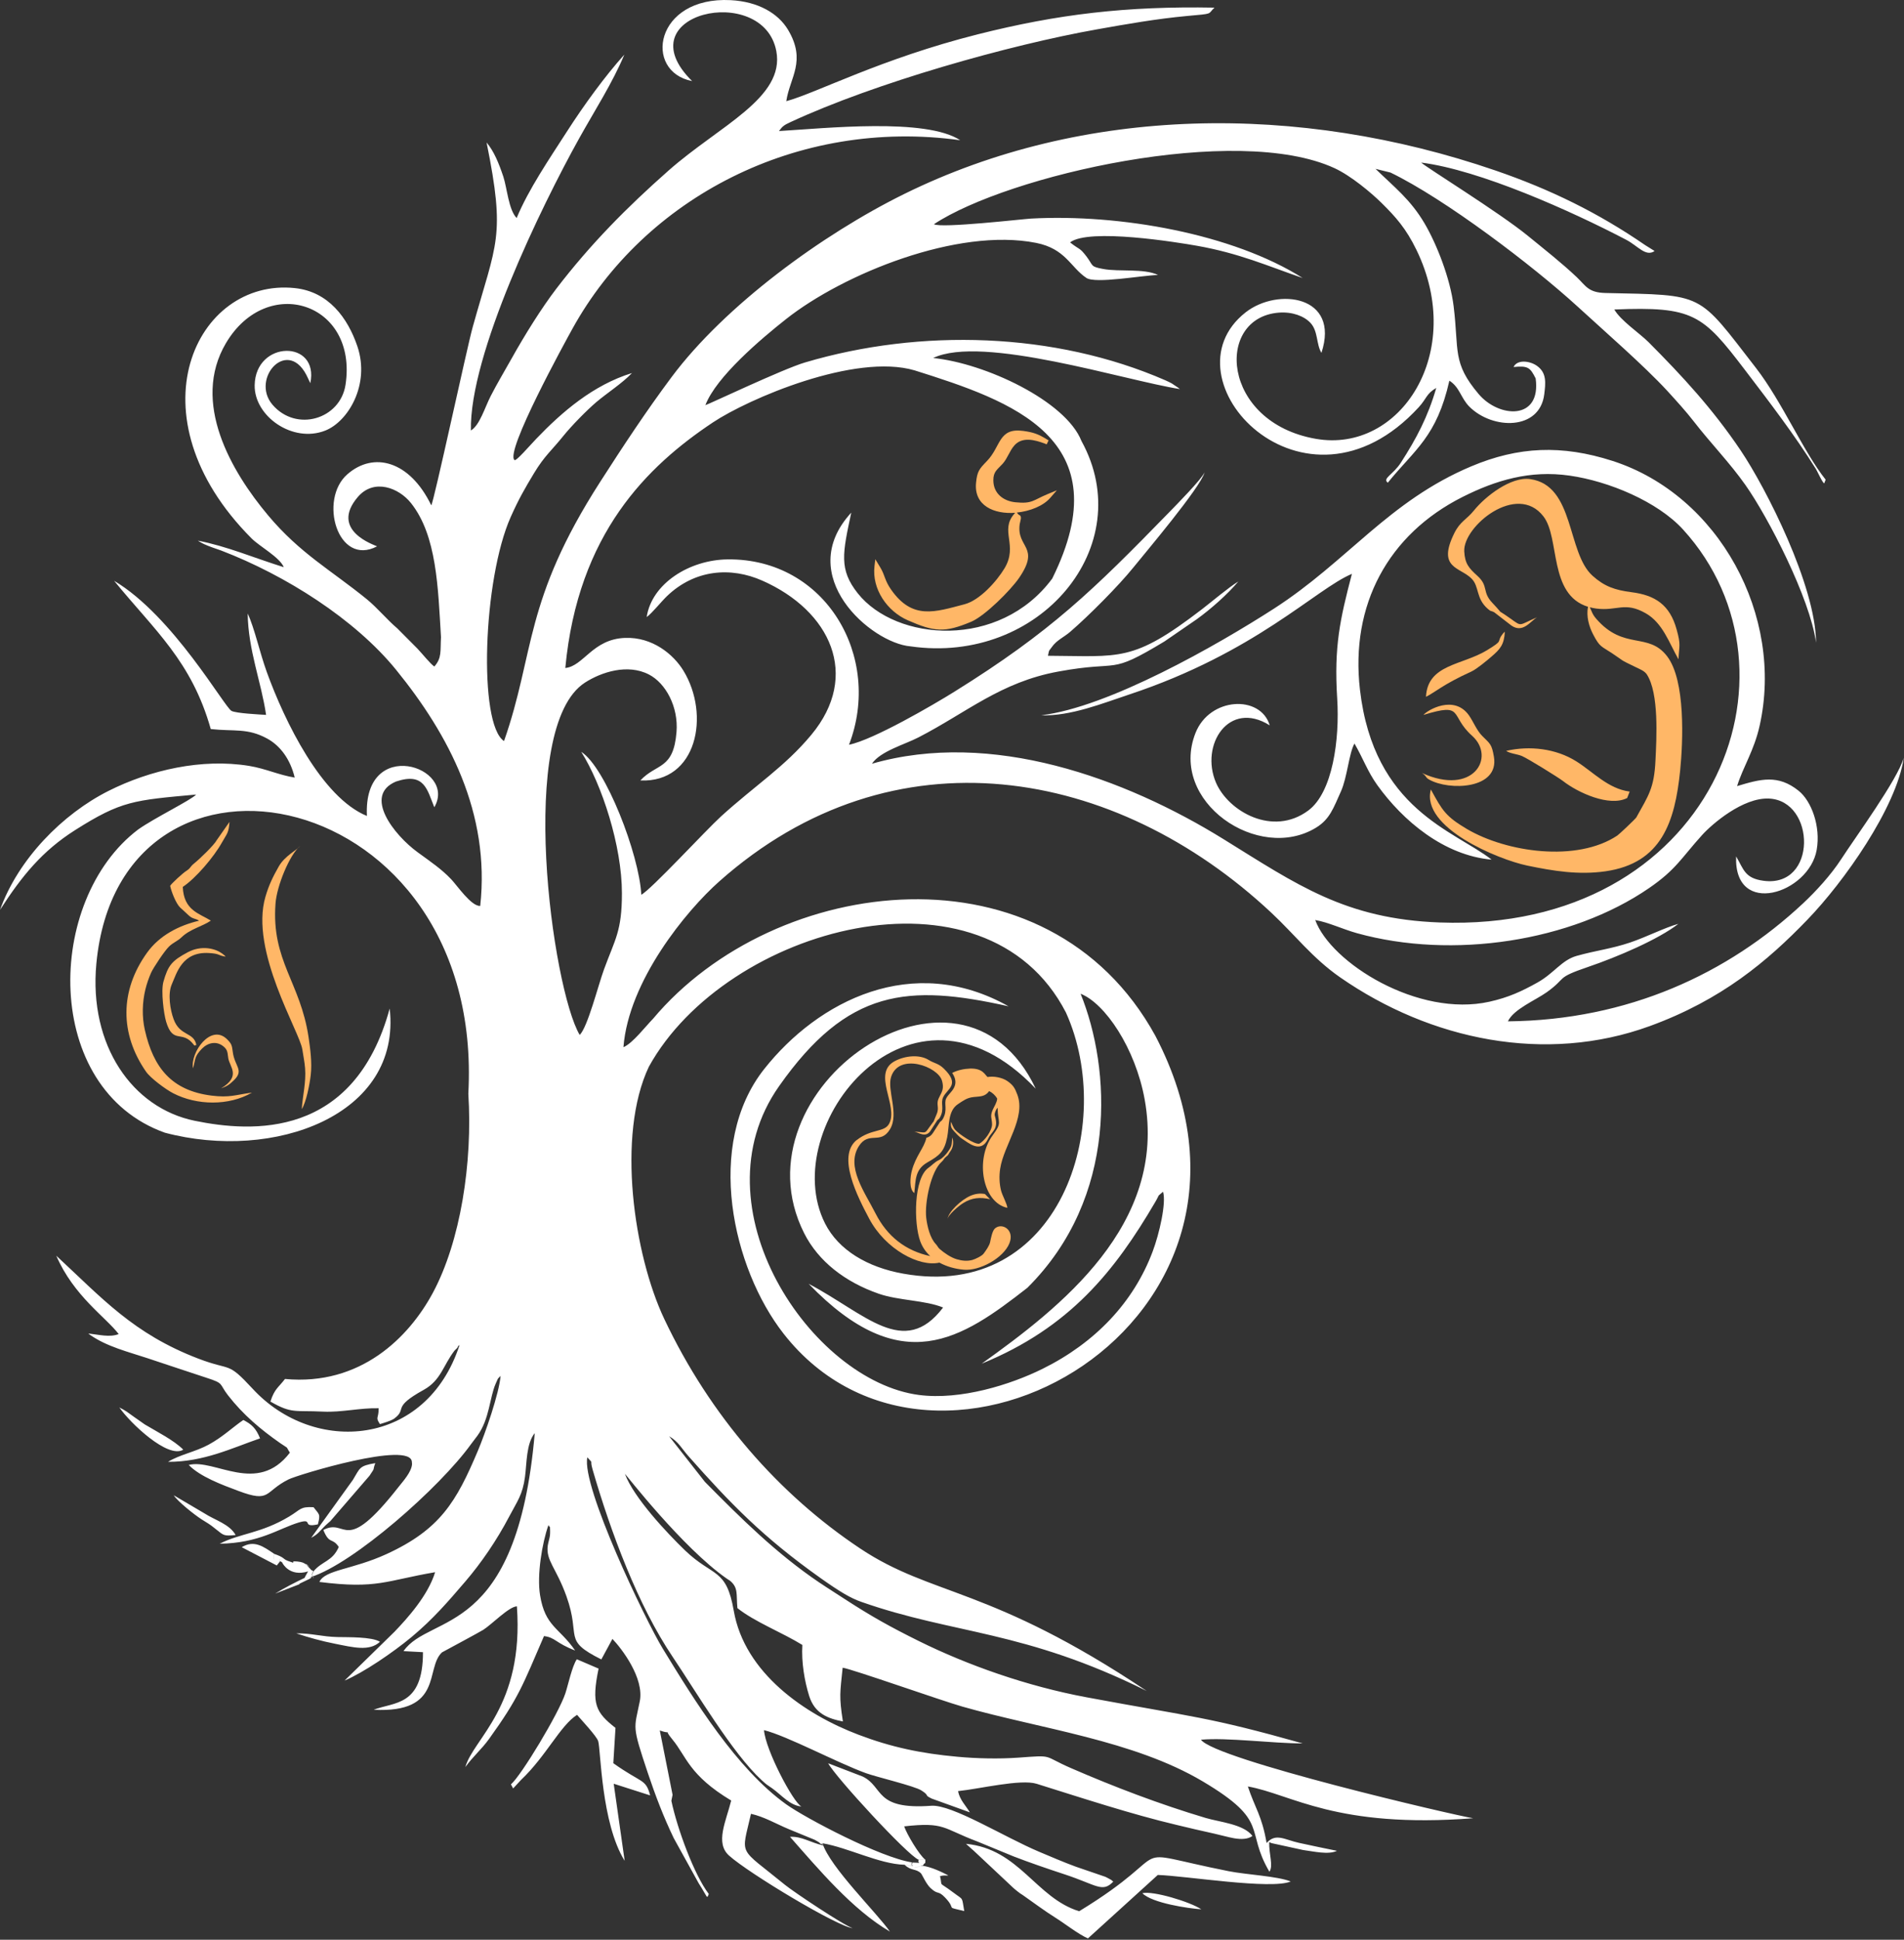<?xml version="1.0" encoding="UTF-8"?> <svg xmlns="http://www.w3.org/2000/svg" width="219" height="223" viewBox="0 0 219 223" fill="none"><rect x="0" y="0" width="219" height="223" fill="#333333" stroke="none"/><path fill-rule="evenodd" clip-rule="evenodd" d="M116.966 58.935L117.077 59.074C117.077 59.074 117.179 59.185 117.216 59.203C117.613 59.323 117.336 59.925 117.29 60.239C116.883 62.995 119.704 62.81 117.225 66.427C116.245 67.86 113.285 70.811 111.712 71.477C108.642 72.763 107.476 72.652 104.415 71.31C102.047 70.275 100.271 67.731 100.586 65.076L100.678 64.29L101.261 65.252C101.797 66.14 101.742 66.704 102.491 67.777C104.951 71.301 107.541 70.358 110.935 69.47C112.684 69.017 114.635 66.843 115.542 65.335C117.132 62.681 114.959 61.025 116.661 59.074L116.762 58.953C114.376 59.129 111.999 58.158 112.267 55.494C112.397 54.19 112.628 53.922 113.516 53.006C115.153 51.313 114.82 49.158 117.687 49.538C118.825 49.695 119.408 49.889 120.397 50.5L120.61 50.629L120.388 51.082L120.157 50.99C119.038 50.574 117.586 50.176 116.679 51.203C116.124 51.822 115.893 52.682 115.338 53.302C114.718 53.987 114.247 54.209 114.256 55.217C114.256 56.706 115.375 57.594 116.781 57.742C118.742 57.945 118.816 57.501 120.49 56.808L121.563 56.364L120.795 57.242C120 58.158 118.492 58.768 116.957 58.926M22.198 122.819C21.865 121.016 24.242 117.649 26.101 119.462C26.656 120.008 26.675 120.183 26.776 120.942C26.989 122.616 28.118 123.023 26.887 124.207C26.37 124.706 26.101 124.882 25.426 125.123C27.748 123.726 26.425 122.671 26.259 121.673C26.157 121.071 26.231 120.72 25.685 120.285C24.899 119.656 23.937 119.85 23.234 120.553C22.328 121.488 22.522 121.71 22.198 122.819ZM25.768 109.945C25.065 109.815 25.26 109.639 24.048 109.565C20.94 109.371 20.321 111.896 19.756 113.173C19.285 114.245 19.562 116.077 19.978 117.187C20.709 119.166 22.309 118.611 22.587 120.146C22.17 120.165 22.568 120.387 22.069 119.85C20.838 118.519 19.877 119.989 19.109 117.464C18.841 116.576 18.498 113.94 18.794 112.877C19.331 110.98 19.756 110.453 21.634 109.454C23.058 108.696 24.899 108.881 25.963 109.972L25.759 109.945H25.768ZM34.712 127.509C34.805 125.973 35.221 124.457 35.092 122.819C35.036 122.07 34.879 121.377 34.777 120.655C34.481 118.62 28.7 109.306 30.532 103.091C30.92 101.759 31.392 100.788 32.058 99.622C32.77 98.365 34.13 97.763 34.537 97.245C33.306 98.244 31.827 101.87 31.688 103.896C31.207 110.453 34.546 112.923 35.489 119.222C35.693 120.59 35.906 122.209 35.739 123.596C35.619 124.669 35.221 126.704 34.712 127.509ZM28.959 125.622C26.314 127.148 22.651 127.093 19.923 125.687C19.063 125.243 17.305 123.948 16.787 123.189C13.791 118.861 13.754 113.912 16.926 109.51C18.341 107.549 20.552 106.402 22.901 105.847C22.42 105.542 22.17 105.69 21.652 105.19C21.338 104.876 21.042 104.635 20.727 104.339C20.247 103.886 19.719 102.536 19.571 101.842C19.729 101.555 21.061 100.353 21.403 100.14C21.948 99.798 21.847 99.65 22.309 99.28C22.938 98.781 24.64 97.144 24.927 96.589L26.397 94.489C26.305 95.793 26.101 95.83 25.528 96.857C24.584 98.549 22.513 100.973 21.023 101.962C21.134 104.672 22.92 105.005 24.252 105.838C23.253 106.522 21.884 106.791 20.894 107.743C20.395 108.224 19.932 108.335 19.433 108.825C18.933 109.306 17.629 111.258 17.37 111.85C17.102 112.46 16.88 113.108 16.723 113.746C16.362 115.235 16.316 116.891 16.658 118.398C17.638 122.755 19.747 125.382 24.335 125.955C26.407 126.214 27.073 125.872 28.95 125.613L28.959 125.622ZM105.164 137.165C105.33 135.657 105.229 134.464 106.672 133.632C108.04 132.855 108.614 132.411 108.947 130.746C109.206 129.442 108.993 127.722 110.186 126.935C110.778 126.547 111.204 126.205 111.971 126.121C112.721 126.038 113.294 126.103 113.775 125.437C114.136 125.604 114.496 125.936 114.7 126.306C114.663 126.76 114.367 127.176 114.182 127.592C113.849 128.369 114.089 128.517 114.108 129.238C114.126 129.969 113.211 131.218 112.628 131.486C112.073 131.579 110.325 130.395 109.89 129.914C109.585 129.571 109.548 129.285 109.391 128.961C109.317 129.553 109.419 129.701 109.779 130.099C109.992 130.33 110.362 130.728 110.63 130.894C111.333 131.329 112.822 132.716 113.655 130.903C114.015 130.126 114.811 129.858 114.506 128.573C114.441 128.295 114.358 128.193 114.45 127.897C114.506 127.722 114.617 127.472 114.746 127.352C114.774 129.229 115.329 128.952 114.163 130.543C112.129 133.308 113.017 138.256 115.865 138.858C115.847 138.423 115.292 137.452 115.144 136.878C114.94 136.064 114.913 135.186 115.042 134.353C115.458 131.616 118.03 128.536 117.012 125.835C116.725 125.067 116.531 124.743 115.865 124.281C115.283 123.874 114.293 123.689 113.59 123.818C113.285 123.569 113.054 122.801 111.574 122.847C110.852 122.875 110.14 123.032 109.52 123.347C109.826 123.8 110.011 124.327 109.807 124.873C109.594 125.465 109.076 125.779 108.827 126.288C108.549 126.88 109.03 127.601 108.457 128.619C108.364 128.785 108.29 128.868 108.133 128.97C108.133 128.97 108.114 128.989 108.114 128.998L107.31 130.247C107.125 130.524 106.884 130.728 106.561 130.792C106.274 132.032 105.34 132.846 104.877 134.603C104.701 135.26 104.535 136.721 105.173 137.165H105.164ZM108.975 140.199C108.993 139.699 110.297 138.617 110.769 138.321C111.786 137.683 112.73 137.609 113.877 137.868L113.285 137.267C112.702 137.165 112.175 137.239 111.629 137.47C110.519 137.951 109.049 139.348 108.975 140.208V140.199ZM98.551 131.061C100.225 129.747 101.714 130.2 102.26 129.201C103.397 127.13 100.225 123.393 102.944 121.978C104.11 121.367 105.747 121.201 106.801 121.848C107.467 122.265 107.92 122.228 108.558 122.847C110.482 124.716 108.956 125.141 108.484 126.14C108.151 126.834 108.66 127.49 108.124 128.443C107.957 128.739 107.976 128.6 107.8 128.804L106.995 130.052C106.44 130.811 105.71 130.21 105.173 130.099C106.533 130.182 106.329 130.385 106.866 129.627C107.735 128.388 107.134 129.451 107.707 128.156C108.133 127.204 107.559 127.019 108.05 126.103C108.42 125.409 108.577 125.039 108.346 124.235C107.874 122.607 103.416 120.988 102.5 123.791C102.001 125.317 103.434 128.018 102.38 129.803C101.279 131.662 99.929 129.969 98.782 131.773C97.284 134.141 99.466 137.054 100.687 139.468C102.056 142.169 104.184 143.797 106.995 144.407C106.496 143.945 106.098 143.381 105.848 142.705C105.09 140.643 105.081 135.426 106.81 134.242C107.227 133.956 107.467 133.613 108.003 133.364C108.41 133.169 108.808 132.725 109.067 132.355C109.557 131.653 109.437 131.579 109.53 130.765C109.724 131.329 109.641 131.948 109.271 132.42C109.039 132.725 109.169 132.725 108.827 132.975C108.586 133.151 108.54 133.373 108.327 133.549C107.069 134.631 106.339 138.284 106.533 139.986C106.644 140.948 106.968 142.345 107.652 143.038C107.828 143.223 107.883 143.418 108.087 143.593C108.595 144.037 109.372 144.574 110.048 144.768C110.639 144.944 111.231 145.008 111.833 144.851C112.175 144.759 112.952 144.389 113.146 144.111C113.414 143.741 113.793 143.223 113.886 142.789C113.969 142.391 114.126 141.531 114.422 141.244C115.199 140.513 116.735 141.346 116.106 142.927C115.421 144.638 112.684 146.128 110.861 145.97C109.881 145.887 108.901 145.619 108.05 145.156C105.756 145.684 101.853 143.649 99.966 140.088C98.671 137.637 96.201 132.91 98.56 131.042L98.551 131.061ZM173.238 86.322C173.71 86.646 174.469 86.673 175.051 86.914C175.736 87.201 179.278 89.402 179.778 89.79C181.479 91.122 185.114 92.796 187.159 91.742L187.445 91.002C184.957 90.678 183.255 88.745 181.304 87.524C178.964 86.054 175.948 85.702 173.238 86.322ZM164.017 80.106C165.09 79.579 165.941 78.701 169.243 77.202C169.844 76.925 171.046 75.926 171.546 75.491C172.563 74.622 173.007 74.104 173.09 72.624C172.776 72.948 173.09 72.541 172.776 72.966C172.101 73.863 173.035 73.549 170.991 74.779C168.133 76.499 164.211 76.37 164.017 80.106ZM163.739 82.188C168.494 80.726 166.681 82.234 169.326 84.592C172.082 87.062 169.446 91.557 163.554 88.865C164.119 89.236 163.906 89.346 164.368 89.615C166.681 90.937 172.461 90.743 171.833 87.006C171.583 85.545 171.407 85.526 170.491 84.611C169.844 83.963 169.474 82.974 168.956 82.234C167.245 79.829 164.183 81.633 163.73 82.188H163.739ZM164.581 90.752C163.379 95.127 172.332 98.818 175.662 99.511C178.649 100.131 181.572 100.612 184.67 100.168C191.126 99.234 192.653 94.489 193.254 88.579C193.587 85.231 193.883 78.247 191.765 75.463C189.591 72.605 186.798 74.816 183.607 71.144C183.135 70.608 183.089 70.275 182.858 69.812C183.089 69.877 183.329 69.923 183.588 69.96C186.002 70.284 186.863 69.118 189.295 70.506C191.247 71.616 191.987 73.909 193.06 75.796C193.134 74.187 193.356 74.187 192.847 72.365C192.07 69.535 190.377 68.425 187.658 68.082C185.716 67.833 184.532 67.407 183.181 66.196C180.194 63.523 181.147 55.809 176.004 55.078C173.803 54.764 170.843 57.057 169.529 58.694C168.697 59.73 167.957 59.925 167.282 61.284C165.256 65.363 167.939 65.178 169.261 66.519C170.177 67.444 169.733 68.785 171.13 69.997C171.564 70.376 171.453 70.163 171.86 70.385L173.849 71.921C175.162 72.818 176.004 71.449 176.79 70.968C174.663 71.875 175.088 72.078 173.821 71.172C171.731 69.683 173.294 71.042 171.648 69.303C170.436 68.027 171.25 67.407 169.946 66.214C168.956 65.317 168.494 64.808 168.42 63.393C168.262 60.517 174.478 55.402 177.53 59.37C179.454 61.867 178.094 68.351 182.654 69.757C182.441 70.839 182.756 72.004 183.246 72.938C184.005 74.39 184.143 74.261 185.41 75.093C186.937 76.102 186.141 75.732 188.111 76.684C188.611 76.925 189.147 77.128 189.415 77.526C190.84 79.7 190.535 84.87 190.414 87.423C190.266 90.604 189.619 91.437 188.213 93.971C188.12 94.138 186.234 95.923 186.021 96.061C181.368 99.151 173.285 97.995 168.706 95.294C166.311 93.869 165.913 93.222 164.581 90.762V90.752Z" fill="#FFB767"></path><path fill-rule="evenodd" clip-rule="evenodd" d="M31.531 178.639C31.531 179.49 31.337 179.249 32.224 179.249V179.48L31.836 179.971L27.803 177.871C29.246 177.002 30.3 177.806 31.531 178.629M138.175 219.502C136.676 219.4 132.523 218.79 131.395 217.652C132.579 217.338 136.907 218.642 138.175 219.502ZM32.234 179.48V179.249C31.337 179.249 31.54 179.49 31.54 178.639C32.752 179.055 32.52 179.221 33.103 179.443C34.435 179.934 33.085 179.388 34.213 179.517C34.805 179.591 34.925 179.647 35.295 179.924C36.285 180.683 34.296 178.962 35.693 180.368C35.721 180.396 35.85 180.581 35.869 180.526C35.887 180.461 35.998 180.636 36.072 180.683C35.517 181.367 36.766 181.552 35.517 181.33L35.841 181.349C35.767 181.404 35.674 181.478 35.619 181.506L34.426 182.079L34.472 182.116L31.651 183.208C32.724 182.542 33.926 181.931 35.027 181.404L34.981 181.478C35.036 181.395 35.11 181.238 35.129 181.201L35.434 180.655C33.297 181.321 32.493 179.702 32.493 179.702C32.456 179.564 32.326 179.554 32.243 179.49L32.234 179.48ZM27.1 176.474C25.741 176.595 25.768 176.548 24.862 175.827C23.993 175.124 24.048 175.226 23.216 174.689C22.328 174.125 20.404 172.58 19.988 171.905L23.521 173.986C24.695 174.754 26.379 175.198 27.1 176.465V176.474ZM43.703 188.748C42.482 189.886 40.586 189.377 38.569 188.979C36.941 188.656 35.517 188.258 34.074 187.777C35.795 187.749 37.025 188.165 38.838 188.202C39.994 188.23 42.787 188.156 43.703 188.748ZM21.079 166.661C19.312 167.743 14.965 163.59 13.726 161.805C14.558 162.23 14.642 162.341 15.437 162.906L16.649 163.757C17.953 164.543 20.034 165.588 21.079 166.661ZM35.795 176.789L40.586 170.139C41.427 168.779 41.261 168.529 43.166 168.206C42.787 169.251 43.249 168.529 42.5 169.658L37.987 174.883C37.931 174.93 37.848 174.994 37.792 175.05L37.422 175.383C36.794 175.975 36.645 176.345 35.795 176.789ZM105.839 214.609L105.145 214.729L106.015 214.48C107.125 214.618 108.309 215.21 109.086 215.608C108.808 215.654 108.679 215.552 108.124 215.682C108.447 217.051 107.818 216.191 109.65 217.569C110.871 218.494 110.603 217.985 110.908 219.705C108.568 219.132 110.122 219.65 108.725 218.17C107.865 217.264 107.929 217.892 107.042 217.069C106.505 216.57 106.07 215.506 105.922 215.358C105.34 214.794 104.794 215.099 104.063 214.396C105.765 214.655 104.535 214.563 104.979 214.128C106.329 214.156 105.414 214.295 105.682 213.795L106.44 213.767C106.44 214.387 106.385 214.128 106.283 214.276C106.089 214.572 106.024 214.59 106.006 214.507C105.996 214.452 105.885 214.563 105.839 214.6V214.609ZM36.572 175.244C34.574 175.688 36.165 174.486 34.333 175.041C32.002 175.753 29.838 177.399 25.269 177.473C27.628 176.262 30.005 176.299 33.26 174.347C34.62 173.533 34.5 173.191 36.063 173.274C36.701 174.125 36.895 174.005 36.562 175.244H36.572ZM29.921 165.357C26.74 166.448 23.447 168.076 19.331 168.058C20.626 167.244 22.457 166.92 23.993 166.087C25.639 165.19 26.795 164.053 27.988 163.248C28.941 163.738 29.44 164.191 29.912 165.357H29.921ZM71.848 213.925C69.147 209.587 69.11 201.179 68.805 200.171C68.629 199.588 66.78 197.637 66.373 197.146C64.449 198.358 62.821 201.891 59.926 204.629L59.02 205.609L58.77 205.138C59.963 204.111 64.273 196.971 65.031 194.668C65.346 193.706 65.799 191.551 66.345 190.755L68.851 191.828C68.001 195.916 68.528 196.869 70.794 198.645L70.544 202.705C73.846 205.055 74.272 204.463 74.78 206.405L70.59 205.064L71.848 213.915V213.925ZM125.142 222.85C124.032 222.369 122.543 221.185 121.378 220.455C120.102 219.65 118.982 218.808 117.678 217.892C117.123 217.513 117.623 217.892 117.068 217.467L116.679 217.153C116.624 217.106 116.55 217.032 116.494 216.986C116.439 216.94 116.365 216.866 116.309 216.81L111.99 212.759C111.934 212.713 111.851 212.639 111.805 212.602L111.111 211.973C117.253 212.565 119.13 218.179 124.125 219.724C136.149 212.398 128.472 212.556 141.319 215.118C143.363 215.525 146.924 215.682 148.46 216.302C146.212 217.264 136.38 215.654 133.171 215.552L125.133 222.85H125.142ZM34.444 182.107L34.398 182.07L34.444 182.107ZM34.999 181.395L34.953 181.469L34.999 181.395ZM106.422 213.777L105.663 213.804C104.406 213.314 96.081 204.278 95.258 202.714L99.235 204.241C101.695 205.452 100.521 208.079 107.116 207.598C109.483 207.422 115.505 211.196 119.528 212.889C120.897 213.462 122.321 214.082 123.764 214.609L127.14 215.765C127.214 215.802 127.307 215.848 127.381 215.885C127.945 216.181 127.769 216.089 128.047 216.32C126.798 217.633 126.123 216.69 122.469 215.488C120.499 214.84 118.437 214.137 116.596 213.425L112.388 211.695C108.401 210.197 108.688 209.439 103.999 209.966C104.304 210.872 105.719 213.24 106.422 213.795V213.777ZM105.821 214.609L105.996 214.48L105.127 214.729L105.821 214.609ZM35.804 181.339L35.48 181.321C36.729 181.543 35.48 181.358 36.035 180.673C37.071 179.425 38.218 179.545 38.967 177.843C38.199 176.715 37.894 177.612 37.191 175.892C39.947 174.43 39.485 179.055 45.858 170.925C46.339 170.314 47.338 169.223 47.393 168.326C47.393 168.252 47.375 168.141 47.375 168.076C47.273 165.588 34.231 169.556 33.196 170.074C30.365 171.48 31.179 172.812 27.433 171.406C25.491 170.684 23.012 169.759 21.708 168.418C24.686 167.641 29.57 171.933 33.343 167.003C32.77 166.124 33.343 166.679 32.234 165.912C29.977 164.339 27.951 162.628 26.231 160.418C25.158 159.039 25.842 159.067 23.715 158.383C21.477 157.661 19.118 156.847 16.908 156.126C14.753 155.414 12.302 154.813 10.387 153.481C10.331 153.444 10.23 153.37 10.165 153.305C11.395 153.434 12.616 153.777 13.652 153.37C12.191 151.446 8.482 149.004 6.474 144.361C11.746 149.245 15.326 153.323 22.781 156.181C26.712 157.689 26.064 156.422 29.07 159.668C36.128 167.308 49.039 166.365 52.859 154.628C52.785 154.702 52.693 154.711 52.656 154.84C52.619 154.998 52.332 155.192 52.277 155.275C50.954 156.995 50.723 158.688 48.725 159.789C44.979 161.861 46.894 161.935 45.349 163.081C44.979 163.35 44.082 163.599 43.703 163.72C43.139 162.869 43.555 163.155 43.555 161.898C41.418 161.842 39.291 162.388 37.173 162.286C33.88 162.12 33.584 162.554 31.105 161.13C31.577 159.65 32.021 159.53 32.779 158.531C41.483 159.345 47.042 153.73 49.779 148.643C52.961 142.733 54.376 133.678 53.868 125.742C55.801 90.049 13.791 81.771 11.081 110.805C10.211 120.156 15.197 127.379 22.402 128.85C28.95 130.191 40.724 130.959 44.822 115.947C46.209 128.24 31.494 133.539 18.961 130.219C4.865 125.187 5.161 103.498 15.881 95.368C17.722 94.054 22.032 91.955 22.559 91.344C15.4 92.001 13.985 92.047 8.639 95.432C4.856 97.828 2.507 100.714 0 104.608C2.09 98.771 7.187 93.583 12.496 90.919C17.287 88.514 23.225 87.164 28.663 88.052C30.569 88.366 32.058 89.097 33.898 89.393C33.39 87.284 32.243 85.739 30.744 84.916C28.469 83.667 26.943 84.111 24.242 83.815C22.032 76.009 17.814 72.504 13.125 66.769C19.932 70.82 25.833 81.346 26.638 81.734C27.211 82.012 29.783 82.132 30.606 82.188C30.042 78.34 28.552 74.788 28.488 70.533C29.274 72.208 29.857 74.964 30.689 77.267C32.733 82.909 36.997 91.686 42.204 93.805C41.751 84.574 52.656 88.135 49.955 92.806C49.123 90.78 48.827 88.754 45.553 89.846C41.723 91.455 45.349 96.015 48.022 97.967C49.594 99.114 50.769 99.9 51.888 101.074C52.563 101.777 54.219 104.228 55.236 104.145C56.402 93.49 51.62 84.454 45.562 77.008C40.826 71.181 32.844 66.131 25.463 63.3C25.13 63.171 24.723 63.051 24.409 62.931C23.567 62.616 23.317 62.505 22.753 62.154C26.083 62.792 29.117 64.105 32.641 65.206C32.169 64.059 29.866 62.829 28.932 61.895C14.864 47.78 22.531 31.927 33.908 33.12C37.792 33.527 40.003 36.552 41.113 39.835C42.584 44.219 40.04 48.465 37.413 49.501C33.658 50.98 29.228 47.845 29.292 44.284C29.385 39.086 36.747 39.031 35.693 44.053L35.443 43.526C33.251 38.513 28.728 43.479 31.346 46.532C34.084 49.713 39.134 48.206 39.744 44.229C41.178 34.794 30.735 31.437 25.99 39.447C21.958 46.263 26.61 54.218 30.846 59.259C34.518 63.633 38.07 65.539 42.177 68.878C43.407 69.877 44.535 71.264 45.691 72.235L48.013 74.566C48.707 75.306 49.428 76.24 49.955 76.629C50.843 75.63 50.63 74.844 50.723 73.243C50.381 67.583 50.251 61.562 47.264 57.825C45.876 56.086 43.028 54.967 41.168 57.122C37.839 60.998 43.139 62.672 43.37 62.81C38.838 65.187 36.618 57.427 39.957 54.523C42.981 51.878 47.134 52.978 49.604 58.093C49.9 57.733 53.72 39.928 54.367 37.615C57.105 27.793 58.178 27.321 55.967 16.379C56.818 17.396 57.364 18.728 57.891 20.301C58.326 21.614 58.502 24.139 59.426 25.064C60.777 21.79 63.228 18.201 65.18 15.167C67.168 12.069 69.619 8.711 71.811 6.279C70.47 9.507 68.334 12.818 66.622 15.898C62.211 23.825 53.979 40.797 54.164 49.491C55.181 48.881 55.745 46.892 56.439 45.533C57.188 44.071 58.039 42.656 58.816 41.269C60.388 38.457 62.284 35.423 63.986 33.194C67.927 28.052 72.107 23.834 76.907 19.598C82.744 14.446 90.31 11.255 89.292 5.872C87.785 -2.064 71.709 1.534 79.608 9.322C73.957 8.23 75.289 -0.436 84.048 0.017C87.202 0.184 89.505 1.525 90.643 3.43C92.788 7.028 90.837 8.915 90.439 11.634C93.963 10.672 101.298 6.76 112.489 3.939C121.674 1.627 129.517 0.692 139.691 0.877C138.85 1.664 139.691 1.553 136.519 1.839C133.023 2.163 129.564 2.773 126.234 3.365C116.004 5.178 100.595 9.544 90.92 14.039C90.208 14.372 90.023 14.483 89.597 15.066C94.916 14.751 106.487 13.521 110.445 16.12C91.688 13.53 74.142 22.752 65.827 37.819C65.013 39.289 58.048 51.97 59.177 52.886C59.334 53.089 60.962 51.193 61.674 50.453C64.624 47.373 68.213 44.266 72.69 42.887C71.561 44.071 69.878 45.144 68.602 46.217C67.473 47.179 65.734 48.955 64.809 50.102C63.459 51.785 62.636 52.396 61.434 54.384C60.324 56.225 59.676 57.353 58.751 59.416C55.532 66.621 55.005 83.27 57.974 85.194C61.544 75.01 60.213 69.118 69.036 55.392C71.728 51.203 74.308 47.29 77.24 43.359C83.4 35.109 94.583 26.951 103.971 22.317C124.698 12.097 149.375 11.838 171.971 19.589C178.307 21.762 183.838 24.472 189.23 28.181L190.313 28.856C189.304 29.569 188.379 28.264 187.057 27.571C180.712 24.25 170.195 19.542 163.471 18.691C163.878 19.135 172.434 24.417 175.699 27.081C177.669 28.69 179.62 30.216 181.369 31.872C182.414 32.87 182.682 33.638 184.652 33.684C196.177 33.943 195.178 33.546 201.976 42.305C204.963 46.162 207.442 51.952 209.986 55.143L209.828 55.559C209.68 55.614 209.005 54.135 208.876 53.931C206.416 50 203.567 46.282 200.709 42.536C195.834 36.145 194.789 35.211 185.679 35.581C186.428 36.875 188.527 38.254 189.619 39.336C193.504 43.239 196.972 46.976 200.209 51.776C203.132 56.114 208.839 67.324 208.885 73.882C208.182 68.748 203.363 59.444 200.764 55.762C198.97 53.21 196.759 50.953 194.817 48.446C193.966 47.336 192.727 45.977 191.737 44.895C189.064 42.009 184.587 38.115 181.48 35.266C176.309 30.53 166.181 22.854 159.938 19.838L158.218 19.413C160.336 21.485 162.223 22.909 163.86 25.693C165.256 28.07 166.81 32.01 167.199 35.211C167.828 40.316 167.014 41.694 170.084 45.311C172.415 48.058 177.29 48.363 176.633 43.507C176.004 42.258 175.763 42.027 174.089 42.194C174.506 41.306 175.967 41.472 176.79 42.064C177.919 42.869 177.78 44.025 177.623 45.32C177.114 49.51 171.675 49.417 169.012 46.754C168.022 45.764 167.902 44.515 166.708 43.766C165.247 50.241 162.731 51.665 159.624 55.494C158.976 54.985 160.234 54.588 161.14 53.173C162.916 50.416 164.23 47.938 165.201 44.599C164.045 45.264 164.109 45.81 163.185 46.818C150.004 61.164 133.522 43.544 143.28 35.904C146.961 33.028 154.166 33.962 151.993 40.566C151.382 39.567 151.623 38.078 150.735 37.125C149.977 36.311 148.608 35.83 147.109 35.941C139.71 36.496 140.45 48.557 151.364 50.453C161.066 52.137 168.642 40.52 162.926 28.736C161.714 26.248 160.539 24.944 158.911 23.334C157.727 22.169 155.397 20.208 153.491 19.33C142.226 14.15 115.967 20.134 107.421 25.776C108.225 26.267 117.632 25.184 118.585 25.129C128.805 24.574 141.791 26.877 149.838 31.964C145.851 30.595 142.549 29.115 137.675 28.255C135.428 27.857 125.253 26.202 123.08 27.867C124.227 28.773 124.134 28.403 124.957 29.467C125.799 30.577 125.364 30.641 126.918 30.928C128.722 31.261 131.58 30.836 133.198 31.613C131.404 31.65 125.993 32.658 124.948 31.946C123.108 30.706 122.571 28.597 119.167 27.922C110.14 26.137 97.006 31.483 90.43 36.672C87.535 38.956 82.383 43.313 81.134 46.578C81.403 46.532 90.078 42.407 92.603 41.666C105.885 37.736 121.304 38.17 134.04 43.72C134.244 43.812 134.586 43.97 134.78 44.081L135.483 44.552C135.539 44.589 135.64 44.663 135.714 44.728C129.462 43.766 112.952 38.448 107.338 41.158C113.313 41.759 122.58 46.097 124.393 50.703C131.016 62.727 119.639 76.453 104.72 74.307C100.206 73.928 91.225 66.195 97.913 58.935C96.923 63.587 96.47 65.446 98.662 68.212C103.064 73.752 114.968 74.686 121.026 66.519C129.018 50.407 116.374 46.097 105.21 42.582C98.338 40.557 86.064 45.856 81.995 48.566C74.457 53.589 66.474 61.34 65.022 76.795C67.14 76.582 68.148 73.475 71.894 73.336C75.048 73.216 77.463 75.232 78.6 77.091C81.717 82.169 80.182 90.012 73.652 89.726C75.539 87.709 77.463 88.532 77.814 84.148C78.045 81.263 76.575 78.543 74.641 77.544C72.19 76.277 69.175 77.258 67.279 78.478C59.352 83.584 63.533 113.69 66.678 118.981C67.594 118.084 68.787 113.32 69.48 111.424C70.748 107.965 71.534 107.059 71.534 102.693C71.534 97.254 69.24 90.207 66.854 86.433C69.647 88.2 73.522 98.226 73.763 102.86C74.854 102.314 81.19 95.442 82.938 93.851C86.869 90.281 90.254 88.162 93.316 84.481C99.004 77.646 95.508 70.219 87.701 66.76C84.039 65.132 79.904 65.474 76.713 68.536C76.057 69.165 74.974 70.524 74.382 70.94C74.956 67.111 79.266 64.355 83.715 64.309C94.981 64.198 101.529 75.537 97.654 85.619C100.447 85.055 107.338 81.041 109.77 79.524C120.897 72.605 125.753 67.842 134.475 58.898C135.4 57.945 138.138 55.17 138.554 54.31C138.045 56.095 131.691 63.587 130.359 65.243C128.666 67.342 125.226 70.802 123.098 72.633C122.395 73.243 121.526 73.604 120.989 74.381C120.592 74.964 120.721 74.538 120.536 75.389C128.888 75.426 130.266 76.175 138.258 70.034C139.423 69.137 141.273 67.564 142.429 66.852C141.218 68.295 139.34 69.969 137.666 71.181L133.938 73.743C127.353 77.72 129.092 75.852 121.739 77.202C115.098 78.414 111.204 81.91 105.636 84.777C104.045 85.6 101.261 86.359 100.29 87.802C114.034 83.852 129.406 89.457 140.755 96.487C149.181 101.703 154.74 105.653 165.589 106.051C196.898 107.207 208.589 77.35 193.596 60.886C190.655 57.658 185.031 55.318 180.545 54.68C175.967 54.023 172.036 55.217 168.225 57.131C159.661 61.441 155.295 69.553 156.423 79.293C158.023 93.092 167.319 95.497 171.564 98.827C166.08 98.346 161.353 94.35 158.421 90.262C157.311 88.718 156.775 87.173 155.794 85.48C155.156 86.59 154.971 89.356 154.231 90.993C153.371 92.898 152.964 94.174 151.382 95.146C144.76 99.206 134.41 92.177 137.499 84.287C139.127 80.116 145.001 79.857 146.046 83.39C141.347 80.43 137.999 85.638 139.867 89.985C141.292 93.277 146.397 96.219 150.485 93.176C153.288 91.094 154.102 84.999 153.806 80.319C153.427 74.316 154.13 71.209 155.498 65.974C151.345 67.712 144.436 75.019 129.896 79.838C126.798 80.865 123.135 82.354 119.741 82.234C127.492 81.318 139.997 74.178 146.536 69.969C154.99 64.521 159.725 57.612 169.215 53.617C174.635 51.332 179.639 51.11 185.475 52.988C197.721 56.928 205.232 70.811 202.392 83.445C201.754 86.303 200.487 88.162 199.802 90.373C202.531 89.55 204.51 89.013 206.878 90.909C208.358 92.093 209.431 94.998 208.959 97.698C208.08 102.73 199.414 105.514 199.691 98.457C200.57 99.946 200.672 100.973 202.855 101.259C209.033 102.073 208.857 92.066 203.483 91.807C200.487 91.659 196.926 94.73 195.779 95.997C193.393 98.633 192.791 99.965 189.674 102.101C180.721 108.252 167.051 110.333 156.072 107.281C154.499 106.846 152.724 106.004 151.281 105.773C153.084 110.703 163.12 116.992 171.315 115.161C173.544 114.662 175.033 113.959 176.818 112.969C178.76 111.887 179.611 110.379 181.359 109.889C183.533 109.279 185.373 109.075 187.501 108.354C189.388 107.715 191.478 106.643 193.05 106.208C190.738 108.002 186.076 110 182.654 111.165C178.825 112.47 180.305 112.359 177.909 114.07C176.614 114.995 174.089 116.021 173.442 117.418C187.26 117.279 198.739 111.952 207.405 103.84C208.839 102.499 210.596 100.593 211.771 98.781C213.399 96.265 218.227 89.679 218.976 87.117C218.107 92.907 212.058 101.417 207.895 105.727C203.28 110.509 198.026 114.948 189.758 117.964C177.743 122.338 164.535 119.564 154.167 112.377C150.976 110.166 148.941 107.466 146.249 104.95C128.352 88.19 102.75 83.538 82.716 101.343C78.942 104.691 72.301 112.756 71.709 120.387C72.755 119.961 74.272 117.973 75.104 117.131C89.135 100.409 120.545 96.552 132.902 119.101C150.051 152.001 107.772 175.855 90.134 153.333C84.242 145.813 81.033 131.569 87.905 122.893C94.093 115.078 104.96 109.482 116.004 115.688C104.415 113.098 97.496 113.663 89.607 124.873C79.821 138.765 93.297 158.753 105.7 160.371C110.492 160.991 116.245 159.187 119.935 157.356C125.966 154.369 130.387 149.726 132.579 143.88C133.346 141.854 134.17 138.247 133.772 137.008C132.995 137.683 133.476 137.174 132.865 138.21C128.241 146.1 123.061 152.63 112.915 156.773C121.924 150.336 134.262 140.8 131.663 126.408C130.59 120.47 127.075 115.328 124.291 114.245C127.778 122.829 128.657 137.637 118.168 148.051C110.593 153.962 103.712 158.66 93.01 147.589C99.531 151.02 103.989 156.228 108.475 150.317C106.44 149.476 103.323 149.522 101.057 148.727C97.21 147.385 94.13 145.018 92.493 141.771C84.131 125.169 110.501 106.901 119.13 125.16C104.674 109.935 89.292 129.571 94.897 140.652C96.451 143.723 99.781 145.693 103.888 146.424C121.933 149.661 128.417 129.248 122.608 116.41C113.331 98.401 83.53 106.541 74.632 122.634C70.895 130.524 72.903 144.241 76.408 151.64C81.689 162.795 89.607 171.813 98.948 178.028C107.245 183.55 113.858 182.357 131.894 194.399C117.752 187.379 109.742 187.906 99.078 184.16C97.829 183.726 96.618 183.004 94.407 181.441C87.738 176.715 84.029 172.867 79.164 167.382C78.387 166.504 78.064 165.764 76.963 165.116L81.079 170.361C85.232 174.56 89.292 178.592 94.25 181.941C94.315 181.987 94.398 182.042 94.463 182.079C94.86 182.348 94.694 182.237 95.091 182.496L97.21 183.864C100.188 185.798 102.352 187.009 105.673 188.656C111.305 191.44 118.131 193.854 124.994 195.13C137.425 197.442 138.896 197.35 149.838 200.43C146.36 200.43 141.116 199.727 138.138 200.004C139.701 202.261 167.402 208.726 169.446 209.032C153.621 210.243 148.561 206.266 143.53 205.378C144.335 207.829 145.148 208.726 145.685 211.88C146.749 210.697 147.729 211.492 149.412 211.862C150.837 212.176 152.409 212.5 153.778 212.778C152.788 213.259 151.096 212.842 149.884 212.685L146.24 211.89C146.175 211.862 146.064 211.816 145.981 211.769C145.953 213.212 146.48 214.489 146.009 215.182C143.141 210.308 146.157 209.439 138.341 204.796C130.377 200.069 119.676 198.756 110.714 196.203C108.188 195.482 98.051 191.893 96.923 191.726C96.627 194.621 96.497 195.001 96.951 197.905C95.24 197.572 93.713 197.008 93.075 194.982C92.529 193.243 92.169 191.079 92.289 189.109C89.93 187.657 86.795 186.454 84.816 184.873C84.668 183.245 84.936 182.56 83.992 181.746L83.585 181.478C78.471 177.908 71.987 169.5 71.876 169.436C72.893 172.173 76.713 176.234 78.785 178.232C82.022 181.339 83.539 180.22 84.399 185.178C85.639 192.346 92.594 197.1 98.745 199.431C102.463 200.846 105.913 201.586 110.149 201.965C112.341 202.169 114.903 202.224 117.114 202.067C121.285 201.762 119.852 201.817 123.145 203.251C128.148 205.424 133.365 207.413 138.665 208.995C140.265 209.476 143.04 209.698 144.057 211.067C143.548 211.455 142.753 211.473 141.948 211.335C141.273 211.215 140.404 210.965 139.691 210.808C138.221 210.484 136.861 210.169 135.372 209.809C130.128 208.569 124.449 206.701 119.241 205.073C117.41 204.5 112.684 205.656 110.196 205.915C110.39 206.923 111.102 207.598 111.555 208.356L107.171 206.775C106.2 206.303 107.014 206.497 105.969 205.831C105.173 205.323 100.872 204.305 99.605 203.852C96.285 202.65 90.55 199.57 87.877 198.904C88.044 201.161 91.225 207.21 92.178 207.681C90.837 207.57 89.856 206.322 88.802 205.582C88.127 205.11 88.266 205.258 87.618 204.666C84.242 201.577 80.034 194.427 77.37 190.478C73.374 184.549 70.248 176.132 68.167 168.964C67.778 167.623 68.352 168.446 67.556 167.54C66.854 170.86 74.225 186.242 76.232 189.534C79.895 195.537 84.723 203.343 90.43 207.432C92.631 209.004 101.289 213.573 104.923 214.11C104.489 214.544 105.71 214.637 104.008 214.378C101.141 214.295 97.543 212.408 94.601 211.908C95.471 214.664 100.826 219.863 102.361 222.064C98.014 219.53 94.056 214.775 90.865 211.168C92.224 211.094 93.14 211.806 94.712 212.167C94.638 212.102 94.509 211.908 94.463 211.982C94.416 212.056 94.278 211.843 94.213 211.806C94.139 211.76 93.806 211.557 93.704 211.51L90.735 210.29C89.283 209.688 87.914 208.865 86.379 208.523C85.25 213.508 84.843 212.232 90.291 216.69C91.299 217.513 97.136 221.407 98.079 221.666C96.368 221.518 86.101 215.349 83.854 213.323C82.235 211.871 83.502 209.411 84.103 206.997C79.229 204.065 78.97 201.938 77.342 199.977C76.131 198.525 77.537 199.523 75.89 198.941L77.361 206.34L77.222 207.025C77.888 210.206 79.849 215.552 81.523 217.735C81.282 218.383 81.412 218.133 80.367 216.514L77.499 211.326C76.325 208.893 75.381 206.414 74.521 203.852C72.644 198.238 72.94 198.839 73.587 195.593C74.124 192.929 71.515 189.534 70.442 188.415L69.166 190.774C64.624 188.498 66.872 188.304 65.152 183.513C63.977 180.23 62.765 179.416 63.006 177.677C63.052 177.344 63.219 176.844 63.256 176.511C63.265 176.4 63.283 176.086 63.274 175.993C63.228 175.281 63.357 175.79 63.08 175.337C62.358 177.372 61.739 181.071 62.118 183.384C62.701 187.009 64.319 187.092 66.151 189.747C63.949 188.915 63.857 188.239 62.571 188.091C60.111 193.77 59.704 195.121 56.254 199.912C55.366 201.142 54.386 201.947 53.525 203.149C54.423 199.875 60.287 196.212 59.454 184.669C58.529 184.706 56.587 186.732 55.588 187.37C55.2 187.62 50.871 189.941 50.843 189.96C48.864 191.763 51.065 196.961 42.981 196.564C45.312 195.639 48.66 196.203 48.651 189.941L46.413 189.821C49.465 185.418 59.454 188.471 61.508 164.756C60.527 165.949 60.592 168.224 60.388 169.769C60.111 171.85 59.519 172.543 58.585 174.319C57.142 177.076 55.357 179.675 53.525 181.811C51.528 184.142 49.826 186.121 47.347 188.193C45.164 190.006 41.77 192.309 39.633 193.206L45.368 187.601C46.884 186.02 49.234 183.411 50.048 180.747C44.378 181.709 43.407 182.708 36.738 181.867C37.358 180.461 40.539 180.461 44.47 178.657C50.649 175.818 52.489 172.627 54.941 166.846C55.819 164.774 57.41 160.196 57.577 158.179C57.17 158.642 57.401 158.207 57.012 159.076C56.319 160.649 56.309 163.128 54.922 165.042L54.173 166.032C50.603 170.999 40.651 179.776 35.73 181.312L35.804 181.339Z" fill="white"></path></svg> 